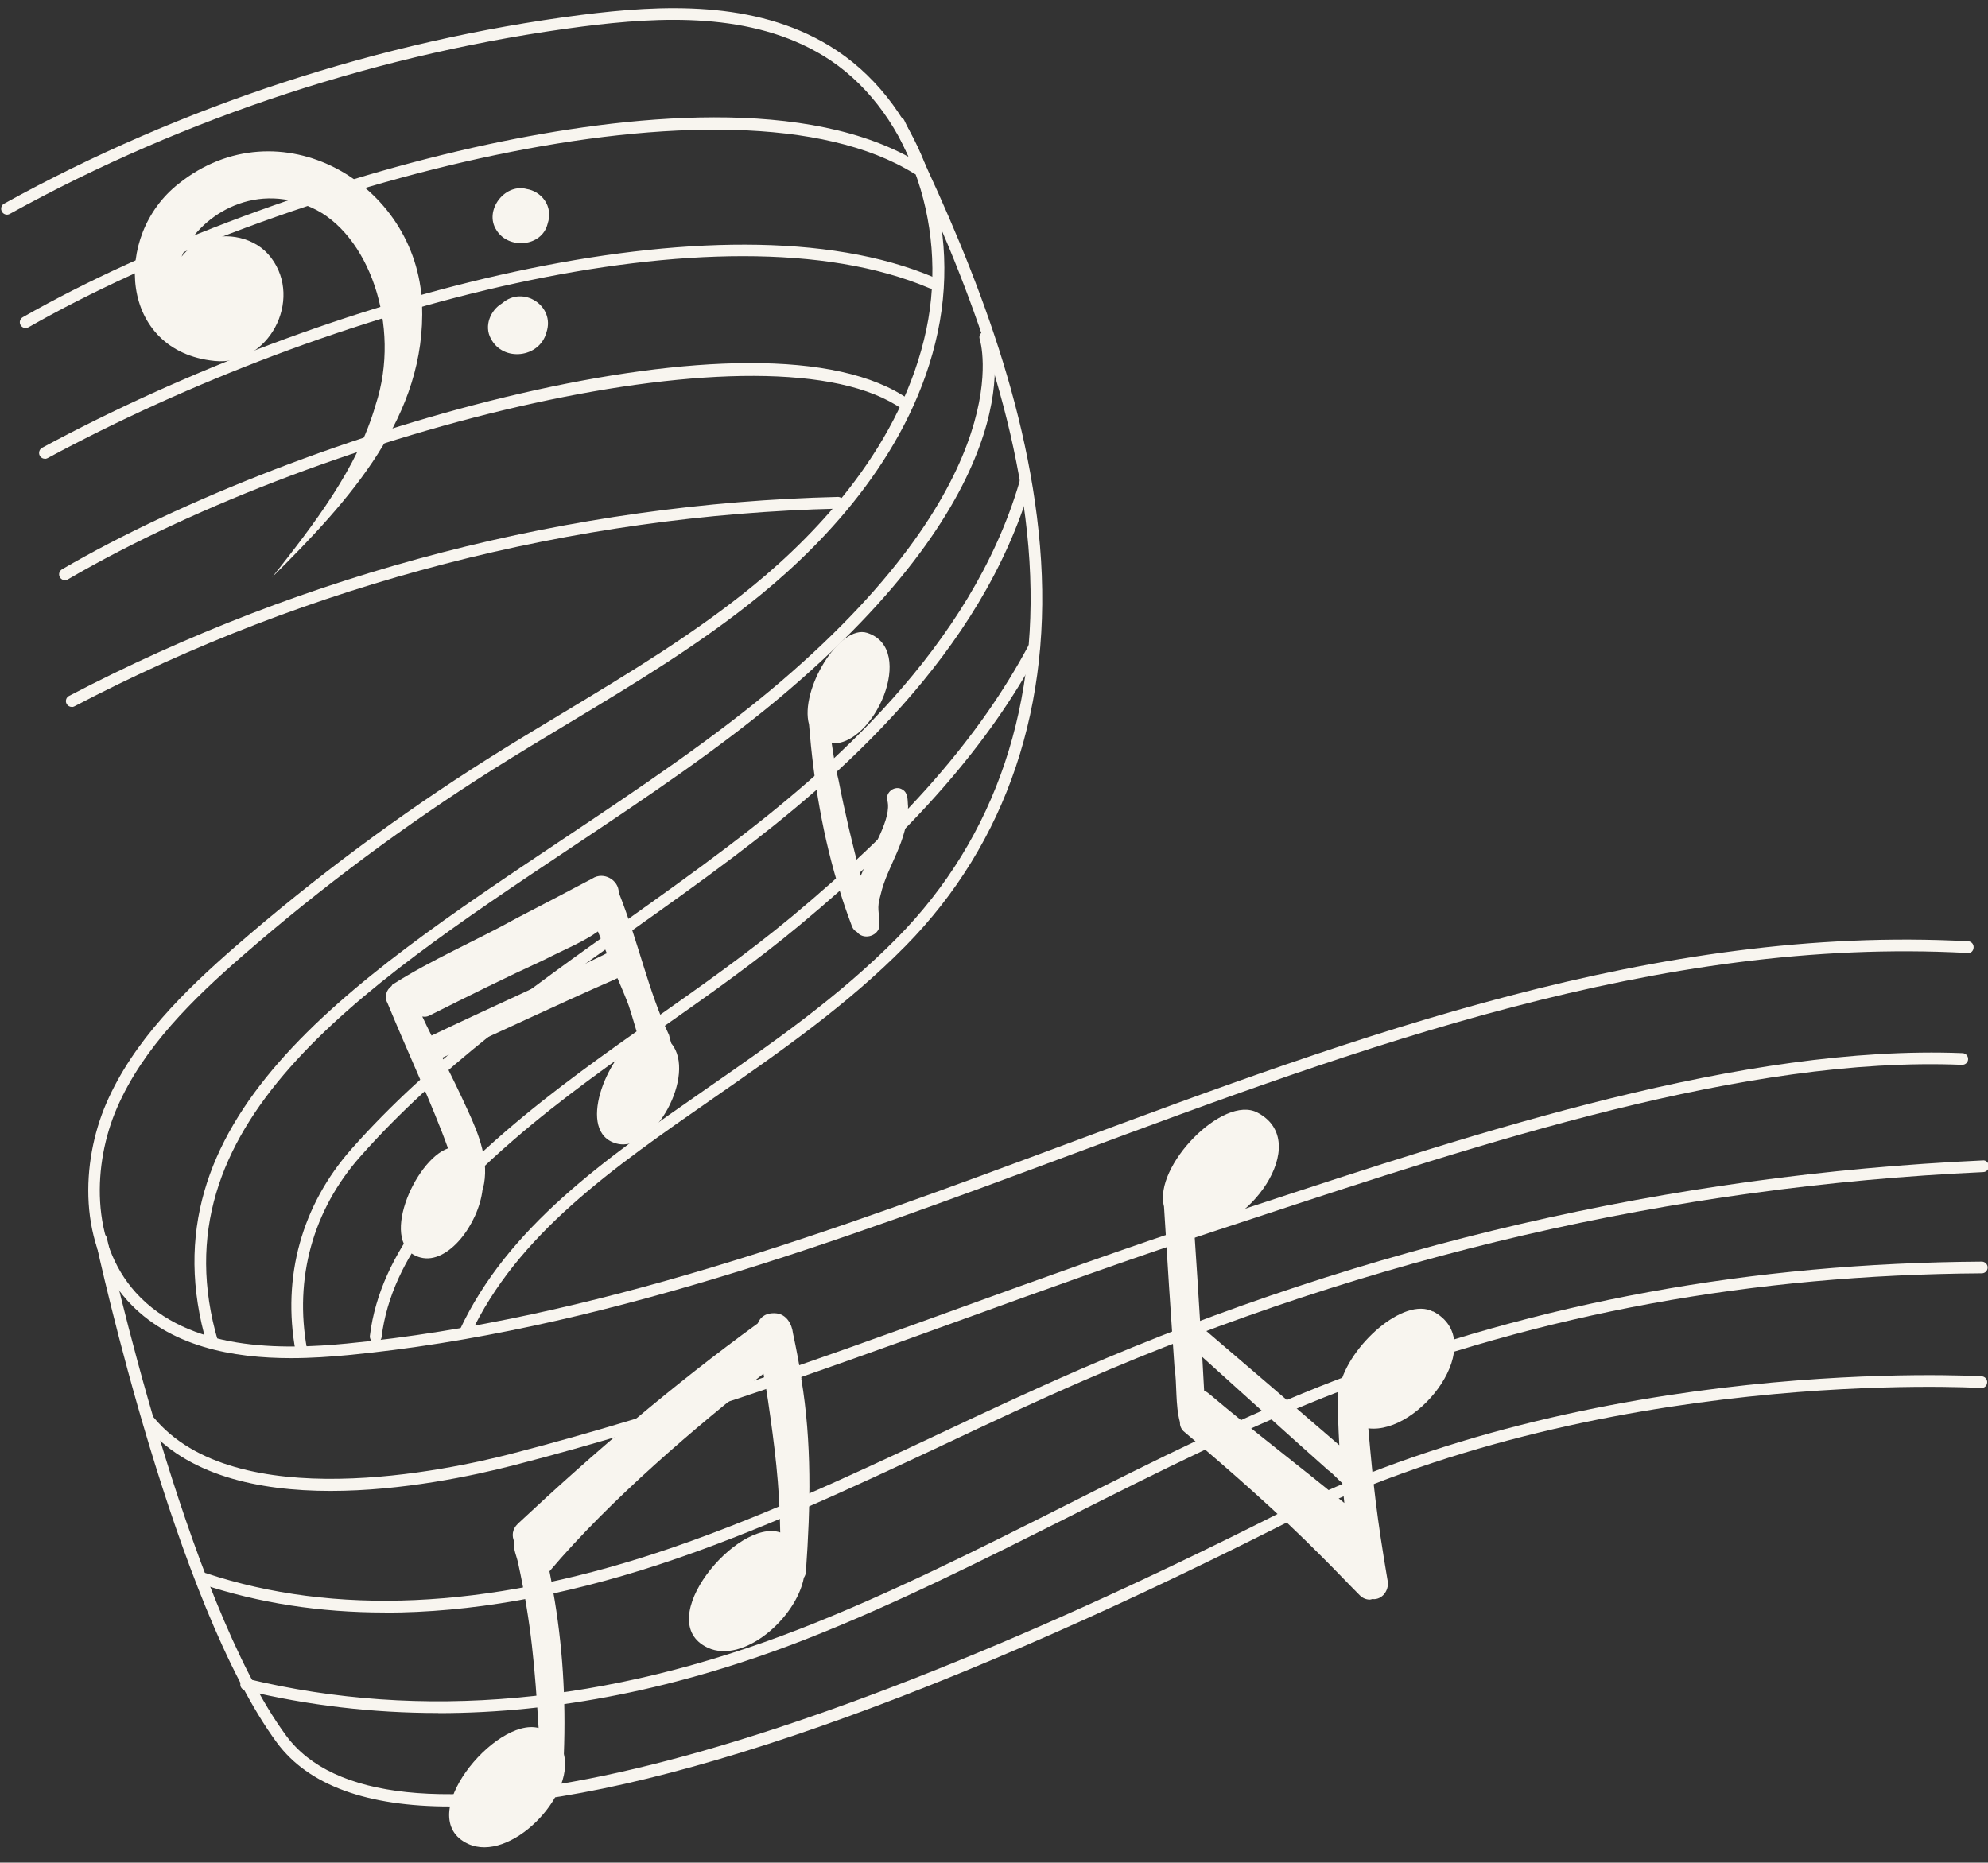<?xml version="1.0" encoding="UTF-8" standalone="no"?><svg xmlns="http://www.w3.org/2000/svg" xmlns:xlink="http://www.w3.org/1999/xlink" fill="#000000" height="159.2" preserveAspectRatio="xMidYMid meet" version="1" viewBox="-0.1 -0.7 169.9 159.2" width="169.9" zoomAndPan="magnify"><rect x="-0.1" y="-0.7" width="169.9" height="159.2" fill="#333333" stroke="none"/><g><g fill="#f8f5ef" id="change1_1"><path d="M24.8,115.38c-4.95,0-10.43-.95-14.02-4.93-4.24-4.69-3.96-11.83-1.8-16.84,2.32-5.36,6.69-9.62,11.06-13.43,6.74-5.86,13.97-11.24,21.51-16,2.15-1.36,4.37-2.69,6.51-3.98,5.51-3.32,11.2-6.74,16.24-10.87,5.6-4.58,12.7-12.09,14.77-21.88,1.95-9.26-1.75-19.09-8.8-23.38-6.16-3.74-13.87-3.36-20.6-2.5C32.66,3.76,15.75,9.29,.74,17.58c-.24,.14-.55,.05-.68-.2-.13-.24-.05-.55,.2-.68C15.37,8.36,32.41,2.78,49.54,.58c6.9-.88,14.82-1.27,21.25,2.64,7.52,4.57,11.33,14.62,9.26,24.44-2.12,10.08-9.39,17.77-15.11,22.45-5.09,4.17-10.82,7.62-16.36,10.95-2.14,1.29-4.35,2.62-6.5,3.97-7.49,4.73-14.69,10.08-21.39,15.91-4.29,3.73-8.56,7.89-10.8,13.07-2.04,4.71-2.32,11.41,1.62,15.77,4.54,5.02,12.48,4.89,18.04,4.35,21.14-2.04,41.71-9.69,61.6-17.09,24.75-9.21,50.36-18.72,76.95-17.29,.28,.01,.49,.25,.47,.53-.01,.28-.22,.52-.53,.47-26.38-1.43-51.89,8.05-76.55,17.22-19.95,7.42-40.58,15.1-61.85,17.15-1.49,.14-3.14,.26-4.86,.26Z"/><path d="M39.63,113.71c-.07,0-.14-.01-.21-.05-.25-.12-.36-.41-.24-.67,4.13-8.85,12.39-14.59,21.13-20.66,5.58-3.87,11.34-7.88,16.27-12.88,8.46-8.59,12.33-20.15,11.21-33.43-1.11-13.06-6.44-25.53-11.51-36-.12-.25-.02-.55,.23-.67,.25-.12,.55-.02,.67,.23,5.11,10.56,10.48,23.13,11.6,36.36,1.15,13.57-2.82,25.4-11.49,34.21-4.99,5.07-10.8,9.1-16.41,13-8.63,5.99-16.78,11.65-20.8,20.26-.08,.18-.27,.29-.45,.29Z"/><path d="M38.37,153.7c-7.08,0-12.1-1.8-14.8-5.45-8.71-11.8-15.22-41.64-15.5-42.91-.06-.27,.11-.54,.38-.59,.27-.06,.54,.11,.59,.38,.07,.31,6.74,30.9,15.32,42.52,8.02,10.86,39.65,3.79,84.64-18.91,27.21-13.73,59.94-11.83,60.26-11.81,.28,.02,.49,.25,.47,.53s-.23,.49-.53,.47c-.33-.02-32.79-1.9-59.75,11.71-31.42,15.86-55.97,24.06-71.1,24.06Z"/><path d="M6.03,59.72c-.18,0-.35-.1-.44-.27-.13-.24-.03-.55,.21-.67,20.21-10.58,42.94-16.46,65.74-17.01,.28,.03,.5,.21,.51,.49,0,.28-.21,.5-.49,.51-22.65,.55-45.22,6.39-65.3,16.9-.07,.04-.15,.06-.23,.06Z"/><path d="M3.74,38.51c-.18,0-.35-.09-.44-.26-.13-.24-.04-.55,.2-.68,24.2-13.05,58.16-22.24,76.23-14.56,.25,.11,.37,.4,.26,.66-.11,.25-.4,.37-.66,.26-17.79-7.55-51.38,1.59-75.37,14.53-.08,.04-.16,.06-.24,.06Z"/><path d="M2.09,27.34c-.17,0-.34-.09-.43-.25-.14-.24-.05-.55,.19-.68,10.85-6.19,26.1-11.85,39.8-14.78,11.62-2.48,27.46-4.21,36.91,1.66,.23,.15,.31,.45,.16,.69-.15,.24-.46,.31-.69,.16C62.41,4.43,23.42,15.24,2.34,27.27c-.08,.04-.16,.07-.25,.07Z"/><path d="M5.45,48.89c-.17,0-.34-.09-.43-.25-.14-.24-.06-.54,.18-.68,20.51-11.96,59.96-23.31,72.42-14.49,.23,.16,.28,.47,.12,.7-.16,.23-.47,.28-.7,.12-11.09-7.85-49.13,1.59-71.34,14.53-.08,.05-.17,.07-.25,.07Z"/><path d="M18.07,114.57c-.22,0-.42-.14-.48-.36-5.63-19.12,11.88-30.81,30.41-43.18,6.45-4.31,13.12-8.76,18.7-13.54,20.52-17.58,16.97-29.09,16.93-29.21-.09-.26,.05-.54,.31-.63,.26-.08,.54,.05,.63,.31,.17,.49,3.88,12.2-17.23,30.29-5.62,4.82-12.32,9.29-18.8,13.61-18.22,12.16-35.43,23.65-30.01,42.07,.08,.27-.07,.54-.34,.62-.05,.01-.09,.02-.14,.02Z"/><path d="M25.65,115.2c-.24,0-.45-.17-.49-.41-1.17-6.35,.53-12.49,4.79-17.3,6.74-7.62,15.18-13.63,23.34-19.43,2.88-2.05,5.86-4.17,8.71-6.33,8.76-6.62,20.89-17.06,25.04-31.29,.08-.27,.35-.42,.62-.34,.27,.08,.42,.36,.34,.62-4.23,14.52-16.52,25.11-25.4,31.81-2.87,2.17-5.85,4.29-8.74,6.34-8.12,5.77-16.51,11.74-23.17,19.28-4.05,4.58-5.66,10.42-4.55,16.46,.05,.27-.13,.53-.4,.58-.03,0-.06,0-.09,0Z"/><path d="M32.01,114.04s-.04,0-.06,0c-.27-.03-.47-.28-.44-.56,.89-7.38,6.68-13.24,11.63-17.51,4.15-3.58,8.57-6.69,12.84-9.7,3.84-2.7,7.82-5.5,11.59-8.63,9.64-8.02,16.07-15.38,20.23-23.17,.13-.25,.44-.33,.68-.21,.24,.13,.34,.43,.21,.68-4.22,7.9-10.73,15.36-20.48,23.46-3.8,3.16-7.79,5.97-11.65,8.68-4.25,2.99-8.65,6.08-12.76,9.64-4.81,4.16-10.45,9.83-11.29,16.88-.03,.25-.25,.44-.5,.44Z"/><path d="M28.14,126.73c-6.14,0-12.3-1.32-15.88-5.66-.18-.21-.15-.53,.07-.7,.21-.18,.53-.15,.7,.07,6.96,8.44,25.16,4.52,30.58,3.11,13.67-3.54,25.63-7.87,38.29-12.45,6.96-2.52,14.17-5.13,21.75-7.62l3.01-.99c19.81-6.53,42.26-13.92,60.96-13.18,.28,.01,.49,.24,.48,.52-.01,.28-.23,.48-.52,.48-18.48-.76-40.87,6.63-60.6,13.13l-3.01,.99c-7.56,2.49-14.76,5.09-21.72,7.61-12.68,4.59-24.66,8.93-38.38,12.48-3.55,.92-9.63,2.21-15.72,2.21Z"/><path d="M32.79,137.12c-5.56,0-10.78-.81-15.62-2.42-.26-.09-.4-.37-.32-.63,.09-.26,.37-.41,.63-.32,10.97,3.65,23.91,3.07,38.46-1.7,8.34-2.74,16.44-6.54,24.27-10.22,3.88-1.83,7.9-3.71,11.9-5.45,24.54-10.65,50.52-16.67,77.24-17.9,.28-.04,.51,.2,.52,.48,.01,.28-.2,.51-.48,.52-26.6,1.22-52.46,7.22-76.89,17.82-3.99,1.73-7.99,3.61-11.87,5.44-7.86,3.69-15.98,7.51-24.38,10.27-8.36,2.74-16.2,4.12-23.46,4.12Z"/><path d="M37.36,145.71c-5.63,0-11.15-.65-16.54-1.95-.27-.07-.43-.33-.37-.6,.06-.27,.33-.43,.6-.37,14.87,3.59,30.77,2.14,47.27-4.29,7.59-2.96,15.2-6.79,22.55-10.49,7.59-3.82,15.44-7.77,23.3-10.79,17.34-6.66,35.37-9.96,55.1-10.09h0c.27,0,.5,.22,.5,.5s-.22,.5-.5,.5c-19.61,.13-37.51,3.41-54.74,10.03-7.82,3-15.64,6.94-23.21,10.75-7.38,3.71-15.01,7.55-22.64,10.53-10.72,4.18-21.21,6.28-31.33,6.28Z"/><path d="M23.15,48.64c6.69-6.64,13.2-13.8,12.82-23.34-.42-10.43-12.27-17.12-20.8-10.3-5.7,4.46-5.06,14.34,3.07,15.15,4.61,.46,7.58-5.2,4.83-8.82-1.3-1.75-3.83-2.27-5.81-1.47-.72,.28-1.37,.76-1.84,1.38,1.33-3.35,6.06-6.5,11.1-4.2,4.84,2.15,7.73,10.07,5.48,16.87-1.55,5.41-5.25,10.17-8.85,14.74Z"/><path d="M44.89,15.45s-.02-.01-.03-.01c-1.88-.45-3.61,1.89-2.53,3.53,1.02,1.67,3.88,1.44,4.37-.54,.52-1.54-.56-2.79-1.81-2.98Z"/><path d="M42.83,25.2s-.02,.02-.03,.03c-.98,.58-1.55,1.92-.95,3.01,1.04,2.02,4.17,1.66,4.75-.53,.77-2.26-1.99-4.05-3.77-2.5Z"/><path d="M77.5,68.18c-.04-.49,.02-1.12-.48-1.4-.62-.4-1.49,.23-1.28,.95,.37,1.53-1.21,3.87-2.28,6.43-.71-2.7-1.36-5.42-1.89-8.16-.27-1.03-.43-2.1-.59-3.17,3.56,.27,7.33-8.06,3.03-9.44-2.37-.76-5.78,4.91-4.97,7.82,.39,4.85,1.19,9.68,2.66,14.33,.29,.95,.62,1.89,.97,2.82,.06,.24,.22,.45,.43,.58,.01,0,.02,0,.04,.02,.52,.67,1.7,.41,1.91-.42,.02-1.46-.26-1.48,.11-2.77,.58-2.52,2.3-4.43,2.35-7.58Z"/><path d="M57.27,88.47c-.08-.25-.15-.49-.19-.7-1.81-3.85-2.55-7.76-4.3-12.19,0-1.07-1.3-1.82-2.26-1.19-2.14,1.14-4.29,2.25-6.44,3.37-3.5,1.95-7.29,3.55-10.65,5.7-.03,.04-.04,.08-.07,.12-.43,.31-.65,.92-.35,1.44,1.71,4.16,3.87,8.77,5.18,12.43-2.86,.99-6.07,8.36-2.35,9.33,2.36,.62,4.96-2.87,5.3-5.81,.01-.03,.03-.06,.04-.09,.58-2.29-.35-4.61-1.3-6.67-.69-1.52-1.43-3.02-2.17-4.51,4.92-2.19,9.79-4.53,14.73-6.69,.09-.04,.16-.08,.23-.11,.36,.84,.7,1.64,.96,2.34,.29,.87,.54,1.79,.82,2.7-2.71,1.6-5.35,8.18-1.85,9.1,3.22,.84,6.86-5.92,4.68-8.55Zm-5.74-7.58c-4.88,2.38-9.85,4.58-14.75,6.92-.14-.28-.27-.55-.41-.83-.13-.26-.25-.53-.38-.8,.2,.04,.41,.03,.63-.09,3.25-1.63,6.51-3.25,9.82-4.77,1.68-.86,3.33-1.52,4.56-2.41,.25,.63,.5,1.26,.76,1.87-.08,.03-.16,.06-.23,.11Z"/><path d="M68.4,117.14c-.21-1.3-.45-2.6-.73-3.88-.09-.79-.55-1.62-1.42-1.71-.87-.08-1.37,.3-1.59,.86-7.21,5.24-13.99,11.03-20.5,17.12-.5,.48-.53,1.06-.31,1.53-.12,.64,.22,1.26,.34,1.88,1.12,5.16,1.42,8.86,1.74,14.05-3.7-.97-10.85,7.66-6.03,9.9,3.57,1.66,9.13-4.03,8.19-7.68,.18-4.68-.1-9.36-.93-13.97-.09-.55-.19-1.09-.3-1.64,5.24-6.19,12.59-12.42,18.29-16.89,.14,.78,.28,1.55,.39,2.33,.55,3.79,.99,7.14,1.04,11.24-3.65-1.26-11.07,7.59-6.19,9.85,3.05,1.41,7.55-2.53,8.21-5.98,.11-.17,.19-.37,.18-.6,.39-5.47,.51-10.99-.4-16.42Z"/><path d="M122.37,111.4c-2.49-1.31-7.18,2.92-7.96,6.34-.12,.18-.19,.39-.19,.62,0,1.49,.06,2.97,.14,4.46-3.86-3.33-7.72-6.65-11.6-9.96-.08-.09-.18-.14-.27-.19-.17-2.76-.34-5.51-.53-8.27,4.38,.39,10.27-7.46,5.4-10.01-2.93-1.54-8.89,4.58-7.98,8.03,.28,4.55,.57,9.11,.89,13.66,.24,1.55,.06,3.27,.47,4.77-.01,.26,.07,.53,.29,.76,4.09,3.46,8.12,6.99,11.9,10.8,1.07,1.06,2.11,2.17,3.18,3.24,.22,.23,.54,.37,.86,.37,.08,0,.13-.03,.2-.05,.07,0,.13,.01,.2,.01,.79-.05,1.29-.9,1.11-1.64-.91-5.36-1.21-8.07-1.64-12.96,4.39,.55,10.44-7.42,5.53-10Zm-19.12,7.05c-.14-.14-.29-.22-.44-.27-.05-.97-.11-1.93-.16-2.9,3.58,3.23,7.15,6.47,10.75,9.67,.42,.29,.8,.76,1.22,1.12,.05,.56,.11,1.13,.17,1.69-4.03-3.33-7.49-5.9-11.54-9.32Z"/></g></g></svg>
